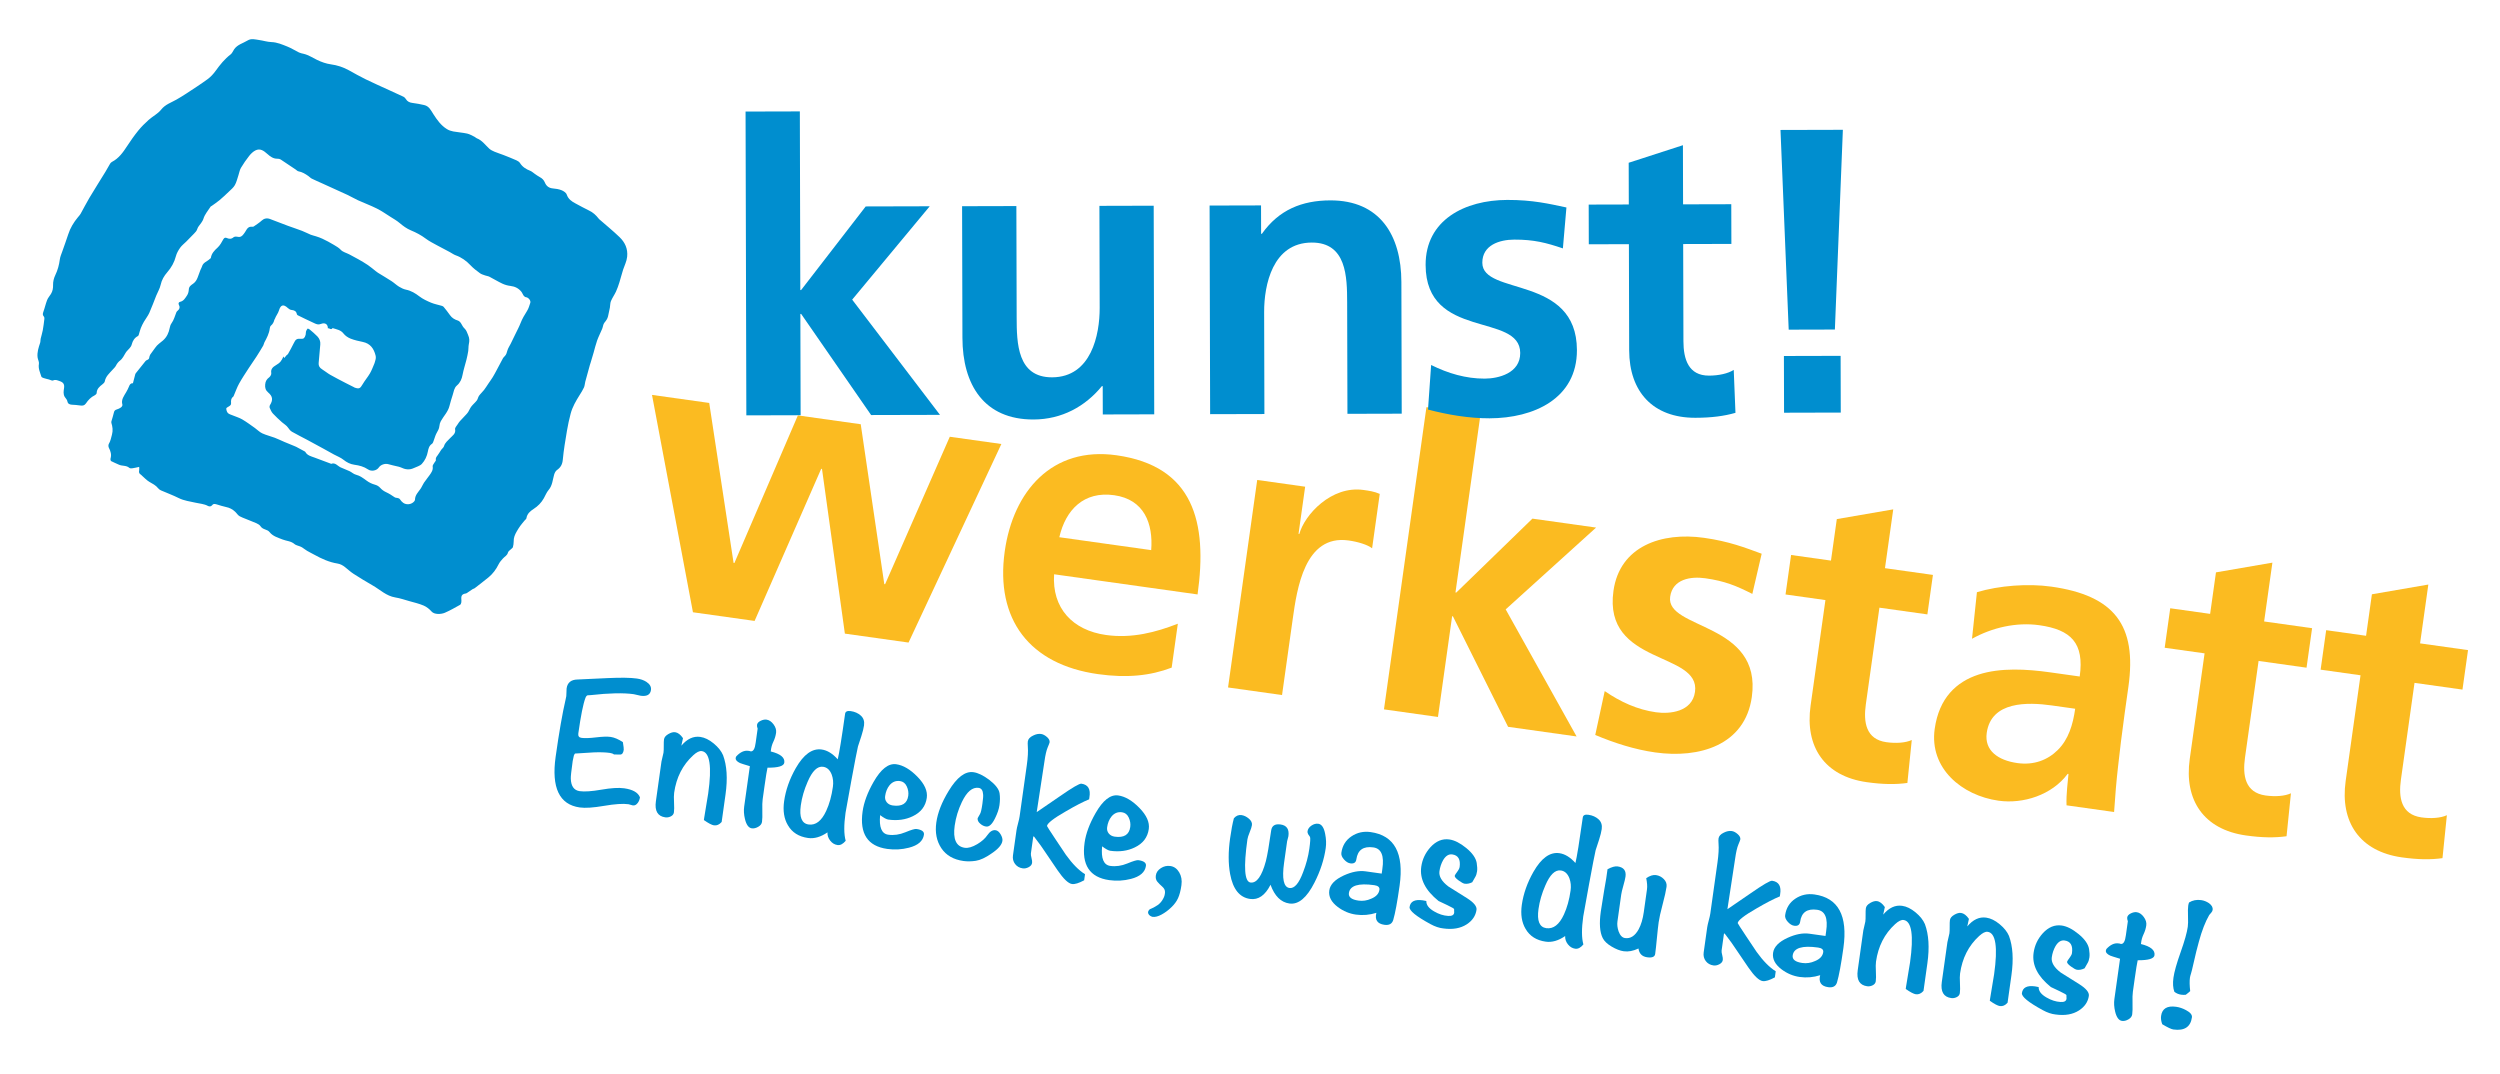 <?xml version="1.0" encoding="UTF-8" standalone="no"?> <svg xmlns="http://www.w3.org/2000/svg" xmlns:xlink="http://www.w3.org/1999/xlink" xmlns:serif="http://www.serif.com/" width="100%" height="100%" viewBox="0 0 4473 1922" version="1.1" xml:space="preserve" style="fill-rule:evenodd;clip-rule:evenodd;stroke-linejoin:round;stroke-miterlimit:2;"> <g transform="matrix(5.556,0,0,5.556,1166.56,1149.67)"> <path d="M0,-79.754L18.427,-77.164L26.272,-25.647L26.532,-25.611L46.976,-73.152L67.219,-70.307L74.805,-18.827L75.065,-18.79L95.898,-66.277L112.508,-63.941L82.613,0L62.11,-2.88L54.744,-55.916L54.484,-55.952L33.042,-6.966L13.187,-9.755L0,-79.754Z" style="fill:rgb(251,187,33);fill-rule:nonzero;"></path> </g> <g transform="matrix(5.556,0,0,5.556,2059.72,1027.5)"> <path d="M0,-7.779C0.666,-16.285 -2.205,-24.097 -11.938,-25.465C-21.67,-26.833 -27.55,-20.779 -29.587,-11.935L0,-7.779ZM6.591,30.063C-0.261,32.675 -7.782,33.468 -17.126,32.155C-39.186,29.056 -50.246,14.534 -47.164,-7.394C-44.446,-26.726 -31.951,-41.247 -11.189,-38.329C13.597,-34.845 18.215,-16.861 14.933,6.492L-31.265,0C-32,10.88 -25.331,18.036 -14.56,19.55C-6.125,20.733 1.58,18.641 8.579,15.919L6.591,30.063Z" style="fill:rgb(251,187,33);fill-rule:nonzero;"></path> </g> <g transform="matrix(5.556,0,0,5.556,2249.4,1243.59)"> <path d="M0,-69.268L15.439,-67.098L13.306,-51.916L13.565,-51.879C15.22,-57.998 23.834,-67.504 34.217,-66.045C35.903,-65.809 37.719,-65.553 39.462,-64.779L37,-47.263C35.571,-48.39 32.53,-49.347 29.416,-49.785C15.271,-51.772 12.791,-34.127 11.442,-24.525L7.996,0L-9.393,-2.445L0,-69.268Z" style="fill:rgb(251,187,33);fill-rule:nonzero;"></path> </g> <g transform="matrix(5.556,0,0,5.556,2552.19,1317.66)"> <path d="M0,-106.037L17.39,-103.593L9.347,-46.37L9.607,-46.335L34.126,-70.145L54.629,-67.264L25.52,-40.922L48.351,0L26.29,-3.102L8.53,-38.68L8.27,-38.715L3.711,-6.276L-13.678,-8.719L0,-106.037Z" style="fill:rgb(251,187,33);fill-rule:nonzero;"></path> </g> <g transform="matrix(5.556,0,0,5.556,3135.27,1246.29)"> <path d="M0,-33.056C-5.063,-35.62 -8.81,-37.205 -15.17,-38.098C-19.841,-38.755 -25.658,-37.853 -26.461,-32.144C-27.956,-21.504 3.229,-24.002 -0.164,0.133C-2.352,15.705 -17.112,19.983 -31.259,17.994C-37.876,17.065 -44.46,14.949 -50.582,12.367L-47.537,-1.76C-42.47,1.731 -36.997,4.221 -31.028,5.059C-26.617,5.68 -19.372,4.977 -18.461,-1.512C-16.618,-14.619 -48.111,-9.914 -44.719,-34.047C-42.694,-48.45 -29.214,-53.039 -15.588,-51.123C-7.414,-49.975 -2.275,-47.93 3.011,-45.996L0,-33.056Z" style="fill:rgb(251,187,33);fill-rule:nonzero;"></path> </g> <g transform="matrix(5.556,0,0,5.556,3266.05,1241.47)"> <path d="M0,-30.204L-12.847,-32.008L-11.06,-44.724L1.787,-42.919L3.666,-56.283L21.838,-59.418L19.175,-40.476L34.62,-38.306L32.831,-25.591L17.388,-27.759L13.011,3.382C12.208,9.093 13.02,14.632 19.636,15.562C22.752,15.999 25.827,15.771 27.807,14.857L26.393,28.687C22.614,29.214 18.519,29.167 13.327,28.437C-0.298,26.523 -6.639,17.03 -4.778,3.794L0,-30.204Z" style="fill:rgb(251,187,33);fill-rule:nonzero;"></path> </g> <g transform="matrix(5.556,0,0,5.556,3609.56,1131.35)"> <path d="M0,42.108C5.32,42.856 9.801,41.102 13.037,37.852C16.42,34.491 17.875,29.799 18.603,24.608L11.078,23.549C3.291,22.456 -8.439,22.129 -9.881,32.381C-10.684,38.092 -6.229,41.233 0,42.108M-13.041,-12.92C-5.856,-15.086 3.5,-15.756 10.898,-14.717C31.269,-11.853 38.519,-2.234 35.748,17.489L34.543,26.053C33.596,32.801 33.016,37.881 32.453,42.831C31.871,47.911 31.473,52.618 31.133,57.864L15.82,55.712C15.664,52.116 16.285,47.706 16.447,45.61L16.186,45.573C11.123,52.405 1.846,55.335 -6.07,54.223C-17.879,52.563 -28.424,43.803 -26.637,31.087C-25.232,21.094 -19.611,15.93 -12.537,13.616C-5.463,11.301 3.193,11.856 10.459,12.878L20.062,14.227C21.576,3.456 17.287,-0.851 7.033,-2.292C-0.361,-3.331 -8.162,-1.517 -14.621,2.075L-13.041,-12.92Z" style="fill:rgb(251,187,33);fill-rule:nonzero;"></path> </g> <g transform="matrix(5.556,0,0,5.556,3944.44,1336.81)"> <path d="M0,-30.205L-12.846,-32.01L-11.059,-44.726L1.787,-42.922L3.666,-56.286L21.838,-59.42L19.176,-40.478L34.619,-38.307L32.832,-25.59L17.389,-27.762L13.012,3.383C12.209,9.092 13.019,14.633 19.637,15.563C22.752,16 25.828,15.772 27.809,14.857L26.393,28.686C22.615,29.215 18.519,29.168 13.328,28.438C-0.297,26.523 -6.639,17.029 -4.777,3.795L0,-30.205Z" style="fill:rgb(251,187,33);fill-rule:nonzero;"></path> </g> <g transform="matrix(5.556,0,0,5.556,4223.45,1376)"> <path d="M0,-30.201L-12.848,-32.008L-11.061,-44.724L1.787,-42.918L3.664,-56.282L21.836,-59.418L19.174,-40.476L34.617,-38.305L32.83,-25.588L17.387,-27.758L13.01,3.387C12.207,9.096 13.018,14.635 19.635,15.567C22.752,16.004 25.826,15.774 27.807,14.862L26.393,28.69C22.613,29.217 18.518,29.17 13.326,28.442C-0.299,26.526 -6.639,17.033 -4.779,3.797L0,-30.201Z" style="fill:rgb(251,187,33);fill-rule:nonzero;"></path> </g> <g transform="matrix(5.556,0,0,5.556,1333.96,742.916)"> <path d="M0,-97.792L17.48,-97.837L17.629,-40.31L17.889,-40.311L38.692,-67.235L59.303,-67.288L34.333,-37.221L62.606,-0.115L40.43,-0.059L17.909,-32.613L17.647,-32.613L17.732,0L0.252,0.045L0,-97.792Z" style="fill:rgb(0,142,207);fill-rule:nonzero;"></path> </g> <g transform="matrix(5.556,0,0,5.556,2065.15,377.533)"> <path d="M0,65.476L-16.567,65.519L-16.59,56.388L-16.851,56.388C-22.184,62.923 -29.738,67.117 -38.869,67.14C-54.784,67.181 -61.727,55.981 -61.766,40.849L-61.874,-1.546L-44.395,-1.591L-44.302,34.282C-44.28,42.499 -44.122,53.588 -32.904,53.559C-20.25,53.527 -17.546,39.822 -17.568,31.212L-17.653,-1.66L-0.173,-1.705L0,65.476Z" style="fill:rgb(0,142,207);fill-rule:nonzero;"></path> </g> <g transform="matrix(5.556,0,0,5.556,2164.2,731.552)"> <path d="M0,-65.475L16.566,-65.518L16.59,-56.386L16.85,-56.387C22.309,-64.097 29.734,-67.117 38.867,-67.14C54.782,-67.181 61.724,-55.98 61.763,-40.848L61.871,1.547L44.392,1.592L44.3,-34.281C44.277,-42.499 44.12,-53.587 32.901,-53.558C20.249,-53.526 17.546,-39.822 17.568,-31.212L17.652,1.661L0.173,1.706L0,-65.475Z" style="fill:rgb(0,142,207);fill-rule:nonzero;"></path> </g> <g transform="matrix(5.556,0,0,5.556,2796.32,661.702)"> <path d="M0,-39.106C-5.353,-40.918 -9.269,-41.952 -15.661,-41.935C-20.357,-41.922 -25.962,-40.213 -25.946,-34.473C-25.919,-23.778 4.459,-30.637 4.521,-6.375C4.561,9.279 -9.381,15.576 -23.601,15.613C-30.252,15.629 -37.04,14.474 -43.436,12.793L-42.43,-1.558C-36.942,1.167 -31.199,2.847 -25.199,2.831C-20.764,2.82 -13.725,1.108 -13.74,-5.415C-13.774,-18.59 -44.146,-9.51 -44.207,-33.774C-44.245,-48.253 -31.607,-54.678 -17.91,-54.713C-9.692,-54.735 -4.342,-53.444 1.141,-52.285L0,-39.106Z" style="fill:rgb(0,142,207);fill-rule:nonzero;"></path> </g> <g transform="matrix(5.556,0,0,5.556,2914.43,570.605)"> <path d="M0,-24.067L-12.916,-24.034L-12.949,-36.818L-0.034,-36.851L-0.068,-50.287L17.398,-55.942L17.445,-36.897L32.969,-36.936L33.003,-24.152L17.479,-24.113L17.56,7.196C17.574,12.934 19.154,18.28 25.805,18.262C28.937,18.254 31.937,17.594 33.759,16.414L34.316,30.242C30.666,31.294 26.625,31.827 21.406,31.839C7.709,31.875 0.121,23.414 0.088,10.11L0,-24.067Z" style="fill:rgb(0,142,207);fill-rule:nonzero;"></path> </g> <g transform="matrix(5.556,0,0,5.556,3191.77,333.727)"> <path d="M0,54.576L18.263,54.529L18.309,72.793L0.047,72.84L0,54.576ZM-1.1,-18.212L18.988,-18.264L16.414,46.055L1.543,46.094L-1.1,-18.212Z" style="fill:rgb(0,142,207);fill-rule:nonzero;"></path> </g> <g transform="matrix(5.556,0,0,5.556,1145.02,1231.72)"> <path d="M0,35.063C-0.098,35.758 -0.327,36.351 -0.687,36.839C-1.153,37.485 -1.691,37.761 -2.304,37.676C-2.468,37.652 -2.697,37.589 -2.996,37.485C-3.293,37.38 -3.525,37.317 -3.688,37.294C-5.444,37.046 -8.061,37.22 -11.539,37.814C-15.017,38.41 -17.634,38.581 -19.391,38.335C-25.966,37.411 -28.554,31.967 -27.153,22C-26.05,14.159 -24.974,7.979 -23.922,3.463C-23.797,2.855 -23.729,2.533 -23.725,2.491C-23.684,2.206 -23.666,1.782 -23.67,1.217C-23.674,0.655 -23.658,0.251 -23.623,0.005C-23.36,-1.873 -22.185,-2.832 -20.095,-2.872C-16.871,-3.002 -13.643,-3.152 -10.412,-3.323C-6.177,-3.518 -3.04,-3.474 -0.997,-3.186C0.187,-3.02 1.2,-2.669 2.042,-2.135C3.187,-1.39 3.687,-0.507 3.544,0.512C3.332,2.024 2.224,2.639 0.223,2.359C-0.022,2.325 -0.396,2.239 -0.898,2.107C-1.4,1.974 -1.772,1.89 -2.017,1.855C-5.325,1.391 -9.943,1.491 -15.868,2.158C-16.2,2.153 -16.515,2.171 -16.812,2.213C-17.11,2.255 -17.357,2.533 -17.554,3.045C-18.279,4.943 -19.043,8.751 -19.848,14.469C-19.967,15.327 -19.64,15.81 -18.863,15.918C-17.802,16.068 -16.233,16.018 -14.157,15.768C-12.082,15.518 -10.512,15.468 -9.45,15.618C-8.266,15.784 -6.95,16.344 -5.5,17.297C-5.276,18.662 -5.183,19.487 -5.223,19.772C-5.366,20.794 -5.75,21.303 -6.375,21.297C-6.999,21.293 -7.665,21.283 -8.369,21.267C-8.668,21.016 -9.104,20.852 -9.674,20.771C-11.104,20.571 -12.845,20.512 -14.898,20.6C-16.625,20.732 -18.368,20.841 -20.129,20.926C-20.38,20.933 -20.601,20.944 -20.789,20.958C-20.979,20.973 -21.147,21.2 -21.291,21.637C-21.477,22.362 -21.601,22.949 -21.664,23.397C-22.106,26.543 -22.309,28.43 -22.272,29.059C-22.197,31.486 -21.239,32.829 -19.402,33.085C-17.85,33.304 -15.516,33.144 -12.398,32.603C-9.284,32.062 -6.847,31.914 -5.09,32.161C-2.313,32.552 -0.616,33.519 0,35.063" style="fill:rgb(0,142,207);fill-rule:nonzero;"></path> </g> <g transform="matrix(5.556,0,0,5.556,1291.19,1316.33)"> <path d="M0,27.779C-0.746,28.631 -1.568,28.995 -2.466,28.869C-3.161,28.771 -4.247,28.202 -5.724,27.163L-5.62,26.427C-5.494,25.529 -5.278,24.206 -4.97,22.458C-4.662,20.71 -4.45,19.429 -4.335,18.611C-3.107,9.871 -3.799,5.316 -6.414,4.949C-7.148,4.845 -8.067,5.3 -9.167,6.311C-12.561,9.417 -14.604,13.44 -15.299,18.381C-15.396,19.076 -15.408,20.126 -15.335,21.531C-15.262,22.937 -15.275,23.987 -15.372,24.681C-15.452,25.254 -15.784,25.686 -16.366,25.977C-16.948,26.272 -17.546,26.374 -18.158,26.289C-20.609,25.944 -21.616,24.22 -21.18,21.117L-19.381,8.312C-19.334,7.986 -19.228,7.511 -19.056,6.888C-18.885,6.268 -18.777,5.793 -18.73,5.467C-18.662,4.976 -18.633,4.252 -18.645,3.292C-18.656,2.333 -18.629,1.629 -18.566,1.178C-18.475,0.527 -18.01,-0.043 -17.17,-0.53C-16.331,-1.016 -15.604,-1.216 -14.993,-1.13C-14.094,-1.004 -13.249,-0.363 -12.451,0.789L-12.979,3.213C-11.13,1.016 -9.102,0.073 -6.896,0.383C-5.467,0.584 -4.024,1.287 -2.569,2.491C-1.114,3.694 -0.105,4.961 0.458,6.289C1.696,9.63 1.96,13.831 1.249,18.895L0,27.779Z" style="fill:rgb(0,142,207);fill-rule:nonzero;"></path> </g> <g transform="matrix(5.556,0,0,5.556,1403.27,1405.09)"> <path d="M0,-7.292C-0.155,-6.188 -1.96,-5.651 -5.412,-5.679C-5.621,-4.792 -5.948,-2.754 -6.396,0.431L-6.964,4.475C-7.08,5.292 -7.116,6.515 -7.074,8.145C-7.032,9.774 -7.066,10.979 -7.176,11.755C-7.267,12.408 -7.676,12.944 -8.401,13.362C-9.127,13.781 -9.817,13.944 -10.469,13.854C-11.49,13.71 -12.224,12.712 -12.671,10.856C-13.013,9.434 -13.095,8.09 -12.917,6.823L-11.091,-6.164C-12.931,-6.713 -13.988,-7.049 -14.262,-7.172C-15.278,-7.648 -15.741,-8.193 -15.656,-8.805C-15.633,-8.967 -15.567,-9.146 -15.456,-9.339C-14.182,-10.7 -12.892,-11.29 -11.585,-11.106C-11.502,-11.095 -11.379,-11.077 -11.216,-11.055C-11.061,-10.99 -10.94,-10.954 -10.858,-10.942C-10,-10.821 -9.451,-11.764 -9.21,-13.771L-8.582,-18.244C-8.763,-18.728 -8.832,-19.133 -8.786,-19.46C-8.711,-19.99 -8.328,-20.427 -7.634,-20.767C-6.941,-21.105 -6.308,-21.236 -5.736,-21.156C-4.878,-21.034 -4.117,-20.521 -3.453,-19.615C-2.79,-18.711 -2.52,-17.808 -2.647,-16.909C-2.784,-15.931 -3.074,-14.98 -3.515,-14.064C-3.957,-13.146 -4.229,-12.176 -4.331,-11.149L-4.365,-10.903C-1.227,-10.129 0.229,-8.925 0,-7.292" style="fill:rgb(0,142,207);fill-rule:nonzero;"></path> </g> <g transform="matrix(5.556,0,0,5.556,1490.23,1376.4)"> <path d="M0,5.633C0.195,4.246 0.067,2.937 -0.386,1.706C-0.966,0.208 -1.89,-0.629 -3.155,-0.807C-4.994,-1.066 -6.659,0.554 -8.149,4.051C-9.252,6.563 -9.981,9.083 -10.337,11.615C-10.871,15.415 -10.035,17.467 -7.83,17.778C-5.543,18.1 -3.65,16.637 -2.152,13.391C-1.137,11.2 -0.419,8.615 0,5.633M10.025,-14.137C9.898,-13.237 9.614,-12.091 9.168,-10.697C8.569,-8.822 8.206,-7.707 8.072,-7.351C7.772,-6.101 7.052,-2.392 5.915,3.778C4.776,9.95 4.161,13.362 4.069,14.015C3.518,17.936 3.534,20.938 4.116,23.018C3.26,24.063 2.384,24.525 1.486,24.398C0.546,24.265 -0.24,23.79 -0.875,22.973C-1.509,22.154 -1.802,21.27 -1.752,20.319C-3.918,21.805 -6.003,22.408 -8.003,22.126C-10.984,21.708 -13.146,20.342 -14.487,18.029C-15.736,15.939 -16.142,13.362 -15.712,10.298C-15.207,6.704 -13.958,3.153 -11.966,-0.358C-9.427,-4.792 -6.646,-6.796 -3.623,-6.371C-1.826,-6.119 -0.101,-5.064 1.555,-3.207C2.029,-5.097 2.82,-9.984 3.927,-17.869C4.031,-18.601 4.633,-18.892 5.737,-18.737C7.044,-18.554 8.13,-18.068 8.998,-17.279C9.866,-16.49 10.208,-15.444 10.025,-14.137" style="fill:rgb(0,142,207);fill-rule:nonzero;"></path> </g> <g transform="matrix(5.556,0,0,5.556,1625.05,1462.31)"> <path d="M0,-6.92C0.143,-7.938 -0.016,-8.952 -0.48,-9.955C-0.942,-10.957 -1.664,-11.526 -2.645,-11.665C-3.991,-11.854 -5.117,-11.408 -6.018,-10.327C-6.775,-9.392 -7.25,-8.23 -7.445,-6.841C-7.554,-6.064 -7.378,-5.396 -6.916,-4.831C-6.454,-4.266 -5.815,-3.926 -4.998,-3.811C-2.016,-3.392 -0.351,-4.429 0,-6.92M5.051,5.599C4.764,7.64 3.151,9.039 0.213,9.792C-2.078,10.385 -4.409,10.517 -6.777,10.184C-13.066,9.3 -15.709,5.284 -14.706,-1.864C-14.292,-4.806 -13.119,-7.971 -11.184,-11.364C-8.807,-15.529 -6.373,-17.437 -3.882,-17.087C-1.637,-16.771 0.645,-15.43 2.956,-13.064C5.268,-10.698 6.272,-8.434 5.968,-6.269C5.589,-3.573 4.084,-1.598 1.45,-0.344C-0.875,0.788 -3.507,1.146 -6.447,0.733C-7.021,0.653 -7.891,0.177 -9.059,-0.696C-9.441,3.208 -8.57,5.309 -6.445,5.606C-4.648,5.859 -2.811,5.597 -0.931,4.818C0.948,4.043 2.132,3.687 2.624,3.757C4.378,4.003 5.189,4.617 5.051,5.599" style="fill:rgb(0,142,207);fill-rule:nonzero;"></path> </g> <g transform="matrix(5.556,0,0,5.556,1793.51,1416.52)"> <path d="M0,15.83C-0.177,17.098 -1.348,18.452 -3.508,19.897C-5.448,21.25 -7.13,22.033 -8.556,22.249C-9.982,22.465 -11.306,22.488 -12.533,22.315C-15.759,21.862 -18.138,20.486 -19.667,18.188C-21.199,15.891 -21.738,13.13 -21.284,9.902C-20.842,6.758 -19.512,3.363 -17.29,-0.281C-14.637,-4.656 -11.981,-6.658 -9.325,-6.284C-7.854,-6.078 -6.159,-5.256 -4.235,-3.82C-2.21,-2.244 -1.1,-0.797 -0.911,0.52C-0.738,1.67 -0.75,2.938 -0.945,4.327C-1.124,5.594 -1.59,6.985 -2.344,8.503C-3.286,10.454 -4.247,11.36 -5.227,11.223C-5.921,11.125 -6.544,10.829 -7.1,10.334C-7.772,9.781 -8.062,9.179 -7.972,8.524C-7.965,8.484 -7.714,8.041 -7.222,7.192C-6.96,6.813 -6.699,5.704 -6.44,3.867C-6.229,2.356 -6.152,1.367 -6.212,0.9C-6.278,-0.4 -6.763,-1.114 -7.66,-1.24C-9.661,-1.522 -11.457,-0.003 -13.048,3.313C-14.227,5.771 -14.999,8.309 -15.366,10.921C-15.981,15.292 -14.899,17.672 -12.122,18.061C-11.018,18.217 -9.673,17.824 -8.082,16.881C-6.627,16.003 -5.556,15.05 -4.869,14.021C-4.034,12.807 -3.143,12.265 -2.206,12.396C-1.591,12.481 -1.049,12.925 -0.578,13.718C-0.107,14.513 0.086,15.217 0,15.83" style="fill:rgb(0,142,207);fill-rule:nonzero;"></path> </g> <g transform="matrix(5.556,0,0,5.556,1939.78,1319.95)"> <path d="M0,45.907C-1.714,46.833 -3.02,47.233 -3.918,47.107C-5.102,46.941 -6.645,45.474 -8.548,42.707C-9.899,40.768 -11.227,38.813 -12.532,36.837C-13.282,35.65 -14.501,33.958 -16.192,31.762L-16.394,31.858L-17.151,37.25C-17.198,37.578 -17.133,38.076 -16.955,38.746C-16.778,39.417 -16.716,39.935 -16.768,40.303C-16.849,40.875 -17.215,41.334 -17.868,41.678C-18.52,42.025 -19.153,42.154 -19.765,42.068C-20.829,41.919 -21.656,41.448 -22.252,40.656C-22.85,39.864 -23.074,38.938 -22.925,37.877L-21.788,29.788C-21.718,29.299 -21.554,28.562 -21.289,27.579C-21.026,26.595 -20.86,25.858 -20.792,25.369L-18.476,8.887C-18.125,6.398 -18.015,4.372 -18.142,2.812C-18.194,2.096 -18.195,1.555 -18.144,1.188C-18.034,0.412 -17.467,-0.217 -16.44,-0.697C-15.544,-1.155 -14.687,-1.326 -13.869,-1.21C-13.257,-1.124 -12.628,-0.796 -11.978,-0.227C-11.33,0.344 -11.045,0.915 -11.125,1.487C-11.148,1.65 -11.36,2.203 -11.759,3.146C-12.159,4.091 -12.501,5.585 -12.787,7.626C-12.88,8.28 -13.712,13.723 -15.282,23.955C-15.096,23.816 -12.599,22.105 -7.788,18.825C-3.803,16.052 -1.503,14.709 -0.889,14.797C1.285,15.1 2.144,16.576 1.687,19.219L1.602,19.832C-0.306,20.604 -2.811,21.897 -5.913,23.711C-9.828,25.952 -11.849,27.521 -11.974,28.42C-11.985,28.502 -11.059,29.943 -9.194,32.746C-7.435,35.409 -6.33,37.063 -5.875,37.71C-3.776,40.629 -1.725,42.709 0.275,43.948L0,45.907Z" style="fill:rgb(0,142,207);fill-rule:nonzero;"></path> </g> <g transform="matrix(5.556,0,0,5.556,2022.24,1518.13)"> <path d="M0,-6.92C0.144,-7.94 -0.016,-8.952 -0.48,-9.956C-0.943,-10.957 -1.664,-11.527 -2.645,-11.665C-3.991,-11.854 -5.117,-11.407 -6.018,-10.327C-6.774,-9.392 -7.251,-8.23 -7.445,-6.842C-7.555,-6.066 -7.379,-5.395 -6.915,-4.83C-6.455,-4.267 -5.815,-3.926 -4.998,-3.811C-2.017,-3.393 -0.35,-4.427 0,-6.92M5.051,5.598C4.764,7.641 3.151,9.039 0.214,9.791C-2.08,10.385 -4.409,10.516 -6.776,10.184C-13.067,9.299 -15.709,5.283 -14.705,-1.864C-14.292,-4.805 -13.118,-7.972 -11.183,-11.365C-8.807,-15.529 -6.374,-17.436 -3.882,-17.085C-1.636,-16.771 0.643,-15.43 2.956,-13.064C5.268,-10.698 6.272,-8.434 5.969,-6.268C5.59,-3.572 4.082,-1.598 1.449,-0.344C-0.875,0.787 -3.508,1.146 -6.448,0.733C-7.02,0.653 -7.89,0.178 -9.058,-0.696C-9.443,3.207 -8.571,5.307 -6.445,5.607C-4.649,5.859 -2.811,5.598 -0.931,4.82C0.948,4.043 2.133,3.688 2.622,3.757C4.378,4.004 5.189,4.617 5.051,5.598" style="fill:rgb(0,142,207);fill-rule:nonzero;"></path> </g> <g transform="matrix(5.556,0,0,5.556,2068.03,1623.39)"> <path d="M0,-10.276C0.132,-11.215 0.669,-11.994 1.61,-12.611C2.55,-13.229 3.571,-13.46 4.674,-13.304C5.858,-13.137 6.805,-12.464 7.514,-11.282C8.222,-10.097 8.465,-8.712 8.241,-7.118C8,-5.403 7.637,-4.017 7.158,-2.96C6.674,-1.904 5.953,-0.922 4.994,-0.015C4.026,0.931 2.98,1.71 1.853,2.324C0.726,2.935 -0.247,3.184 -1.063,3.07C-1.706,2.895 -2.15,2.574 -2.396,2.101C-2.641,1.629 -2.5,1.138 -1.97,0.63C-1.09,0.296 -0.246,-0.148 0.56,-0.701C1.366,-1.255 2.006,-2.017 2.475,-2.993C2.759,-3.536 2.919,-4.149 2.952,-4.831C2.986,-5.514 2.687,-6.13 2.055,-6.676C1.424,-7.222 0.896,-7.755 0.469,-8.273C0.041,-8.791 -0.115,-9.459 0,-10.276" style="fill:rgb(0,142,207);fill-rule:nonzero;"></path> </g> <g transform="matrix(5.556,0,0,5.556,2372,1559.07)"> <path d="M0,-7.503C-0.518,-3.826 -1.724,-0.123 -3.624,3.608C-6.103,8.508 -8.792,10.754 -11.693,10.347C-14.429,9.962 -16.458,7.948 -17.779,4.306C-19.509,7.729 -21.702,9.252 -24.356,8.879C-27.747,8.402 -29.891,5.727 -30.788,0.854C-31.403,-2.482 -31.408,-6.294 -30.805,-10.582C-30.426,-13.277 -30.017,-15.448 -29.578,-17.095C-28.88,-17.912 -28.061,-18.257 -27.121,-18.124C-26.306,-18.009 -25.514,-17.627 -24.751,-16.979C-23.99,-16.329 -23.661,-15.64 -23.764,-14.903C-23.838,-14.372 -24.08,-13.605 -24.493,-12.601C-24.905,-11.596 -25.147,-10.827 -25.222,-10.297C-26.485,-1.313 -26.157,3.316 -24.237,3.586C-22.235,3.867 -20.578,1.56 -19.266,-3.339C-18.798,-5.187 -18.233,-8.462 -17.572,-13.159C-17.355,-14.711 -16.349,-15.359 -14.55,-15.107C-12.551,-14.826 -11.706,-13.562 -12.021,-11.316C-12.05,-11.112 -12.121,-10.831 -12.235,-10.471C-12.347,-10.111 -12.416,-9.85 -12.438,-9.688L-13.412,-2.766C-14.135,2.382 -13.557,5.086 -11.677,5.351C-10.085,5.575 -8.616,3.865 -7.272,0.222C-6.292,-2.305 -5.627,-4.814 -5.276,-7.308C-4.978,-9.431 -4.906,-10.691 -5.057,-11.087C-5.086,-11.174 -5.276,-11.451 -5.627,-11.917C-5.828,-12.278 -5.907,-12.602 -5.867,-12.888C-5.764,-13.623 -5.343,-14.24 -4.606,-14.741C-3.87,-15.24 -3.133,-15.44 -2.398,-15.336C-1.295,-15.181 -0.555,-14.078 -0.177,-12.026C0.141,-10.439 0.2,-8.932 0,-7.503" style="fill:rgb(0,142,207);fill-rule:nonzero;"></path> </g> <g transform="matrix(5.556,0,0,5.556,2468.07,1550.85)"> <path d="M0,7.402C0.114,6.587 -0.44,6.09 -1.665,5.919C-6.771,5.202 -9.493,6.047 -9.831,8.457C-10.015,9.764 -8.985,10.576 -6.737,10.892C-5.35,11.087 -3.988,10.882 -2.653,10.278C-1.061,9.627 -0.178,8.669 0,7.402M6.498,6.066C5.757,11.335 5.072,15.03 4.441,17.148C4.057,18.385 3.111,18.898 1.6,18.685C-0.687,18.364 -1.546,17.077 -0.98,14.824C-3.161,15.517 -5.353,15.709 -7.558,15.399C-9.683,15.1 -11.629,14.286 -13.4,12.954C-15.509,11.367 -16.426,9.592 -16.15,7.631C-15.88,5.712 -14.322,4.099 -11.472,2.791C-8.891,1.614 -6.559,1.17 -4.476,1.463L0.733,2.195L0.939,0.724C1.581,-3.558 0.617,-5.88 -1.955,-6.242C-5.183,-6.695 -7.007,-5.411 -7.432,-2.388C-7.576,-1.367 -8.221,-0.938 -9.362,-1.098C-10.059,-1.196 -10.739,-1.613 -11.406,-2.353C-12.072,-3.092 -12.356,-3.809 -12.257,-4.503C-11.937,-6.791 -10.856,-8.555 -9.016,-9.796C-7.176,-11.037 -5.112,-11.496 -2.823,-11.174C4.855,-10.096 7.961,-4.348 6.498,6.066" style="fill:rgb(0,142,207);fill-rule:nonzero;"></path> </g> <g transform="matrix(5.556,0,0,5.556,2641.77,1535.84)"> <path d="M0,16.561C-0.269,18.481 -1.322,20.04 -3.158,21.24C-5.172,22.539 -7.691,22.976 -10.714,22.551C-12.025,22.407 -13.397,21.946 -14.828,21.162C-19.471,18.635 -21.712,16.799 -21.551,15.657C-21.299,13.859 -19.887,13.14 -17.313,13.501C-16.946,13.554 -16.561,13.63 -16.157,13.727C-16.208,14.97 -15.366,16.088 -13.631,17.081C-12.129,17.959 -10.634,18.439 -9.148,18.524C-7.952,18.608 -7.299,18.263 -7.189,17.486C-7.173,17.365 -7.178,17.175 -7.203,16.921C-7.232,16.669 -7.234,16.47 -7.214,16.328C-7.193,16.185 -7.925,15.758 -9.409,15.051C-11.092,14.273 -12.029,13.829 -12.22,13.719C-16.487,10.287 -18.342,6.61 -17.792,2.69C-17.459,0.322 -16.478,-1.769 -14.85,-3.582C-13.03,-5.576 -10.994,-6.415 -8.748,-6.097C-7.075,-5.863 -5.256,-4.94 -3.295,-3.334C-1.335,-1.723 -0.216,-0.13 0.062,1.451C0.24,2.558 0.28,3.459 0.183,4.154C0.079,4.889 -0.109,5.487 -0.382,5.948C-0.714,6.526 -1.045,7.105 -1.376,7.683C-2.227,8.105 -3.04,8.261 -3.816,8.152C-4.225,8.095 -4.873,7.745 -5.762,7.098C-6.65,6.453 -7.069,5.946 -7.016,5.579C-6.994,5.415 -6.674,4.919 -6.057,4.089C-5.696,3.599 -5.49,3.169 -5.438,2.801C-5.094,0.351 -5.882,-1.009 -7.802,-1.28C-8.946,-1.44 -9.926,-0.828 -10.746,0.556C-11.356,1.637 -11.753,2.831 -11.936,4.138C-12.166,5.77 -11.208,7.405 -9.064,9.04C-7.073,10.278 -5.063,11.538 -3.035,12.823C-0.857,14.212 0.155,15.458 0,16.561" style="fill:rgb(0,142,207);fill-rule:nonzero;"></path> </g> <g transform="matrix(5.556,0,0,5.556,2810.11,1561.89)"> <path d="M0,5.635C0.195,4.246 0.066,2.937 -0.386,1.706C-0.966,0.21 -1.89,-0.629 -3.156,-0.807C-4.994,-1.064 -6.658,0.555 -8.149,4.051C-9.252,6.563 -9.981,9.084 -10.337,11.615C-10.872,15.414 -10.036,17.469 -7.829,17.78C-5.543,18.101 -3.65,16.639 -2.152,13.392C-1.137,11.202 -0.419,8.615 0,5.635M10.026,-14.136C9.899,-13.236 9.613,-12.09 9.167,-10.695C8.569,-8.82 8.205,-7.707 8.072,-7.35C7.772,-6.1 7.051,-2.391 5.915,3.78C4.776,9.95 4.162,13.363 4.07,14.016C3.519,17.937 3.534,20.938 4.116,23.019C3.26,24.064 2.384,24.526 1.486,24.399C0.545,24.266 -0.24,23.791 -0.875,22.973C-1.509,22.156 -1.803,21.271 -1.752,20.32C-3.918,21.806 -6.002,22.408 -8.003,22.127C-10.985,21.709 -13.147,20.342 -14.487,18.03C-15.735,15.94 -16.143,13.362 -15.713,10.298C-15.207,6.704 -13.958,3.153 -11.965,-0.357C-9.427,-4.791 -6.646,-6.795 -3.624,-6.37C-1.827,-6.118 -0.101,-5.062 1.555,-3.206C2.029,-5.096 2.819,-9.983 3.927,-17.867C4.031,-18.601 4.634,-18.891 5.736,-18.736C7.043,-18.552 8.13,-18.066 8.999,-17.279C9.866,-16.49 10.21,-15.442 10.026,-14.136" style="fill:rgb(0,142,207);fill-rule:nonzero;"></path> </g> <g transform="matrix(5.556,0,0,5.556,2981.77,1676.76)"> <path d="M0,-16.197C-0.177,-14.929 -0.599,-13.043 -1.264,-10.534C-1.929,-8.022 -2.352,-6.114 -2.536,-4.807C-2.697,-3.664 -2.885,-1.952 -3.103,0.33C-3.321,2.61 -3.503,4.303 -3.659,5.406C-3.792,6.345 -4.654,6.702 -6.247,6.478C-7.881,6.248 -8.81,5.306 -9.036,3.65C-10.731,4.453 -12.314,4.75 -13.785,4.543C-14.971,4.377 -16.272,3.871 -17.695,3.027C-19.118,2.182 -20.072,1.267 -20.557,0.282C-21.502,-1.6 -21.705,-4.441 -21.172,-8.239C-20.989,-9.545 -20.627,-11.827 -20.084,-15.084C-19.554,-17.966 -19.196,-20.227 -19.007,-21.867C-17.655,-22.592 -16.572,-22.899 -15.754,-22.783C-13.794,-22.509 -12.948,-21.41 -13.217,-19.491C-13.309,-18.838 -13.539,-17.869 -13.908,-16.591C-14.275,-15.307 -14.503,-14.34 -14.596,-13.686L-15.81,-5.05C-15.947,-4.068 -15.826,-3.01 -15.444,-1.874C-14.964,-0.556 -14.274,0.165 -13.373,0.292C-11.62,0.538 -10.154,-0.401 -8.979,-2.527C-8.19,-3.998 -7.639,-5.838 -7.33,-8.043L-6.297,-15.394C-6.164,-16.334 -6.247,-17.533 -6.542,-18.99C-5.389,-19.786 -4.341,-20.118 -3.402,-19.987C-2.421,-19.848 -1.578,-19.417 -0.868,-18.692C-0.156,-17.968 0.133,-17.136 0,-16.197" style="fill:rgb(0,142,207);fill-rule:nonzero;"></path> </g> <g transform="matrix(5.556,0,0,5.556,3175.6,1493.64)"> <path d="M0,45.909C-1.714,46.833 -3.019,47.234 -3.918,47.106C-5.104,46.94 -6.646,45.474 -8.547,42.709C-9.899,40.768 -11.228,38.812 -12.533,36.838C-13.282,35.649 -14.502,33.958 -16.192,31.763L-16.396,31.859L-17.152,37.251C-17.199,37.578 -17.134,38.076 -16.955,38.746C-16.78,39.416 -16.716,39.935 -16.768,40.304C-16.848,40.876 -17.215,41.333 -17.868,41.679C-18.521,42.024 -19.153,42.155 -19.765,42.068C-20.829,41.919 -21.656,41.447 -22.254,40.656C-22.85,39.865 -23.074,38.938 -22.925,37.876L-21.789,29.789C-21.72,29.299 -21.554,28.563 -21.29,27.579C-21.027,26.595 -20.861,25.858 -20.793,25.369L-18.476,8.889C-18.126,6.398 -18.016,4.372 -18.142,2.812C-18.195,2.098 -18.196,1.555 -18.143,1.188C-18.034,0.413 -17.468,-0.216 -16.441,-0.697C-15.544,-1.154 -14.688,-1.325 -13.87,-1.211C-13.257,-1.124 -12.628,-0.795 -11.979,-0.227C-11.331,0.345 -11.044,0.917 -11.125,1.488C-11.148,1.65 -11.36,2.204 -11.759,3.147C-12.158,4.091 -12.5,5.584 -12.789,7.626C-12.88,8.279 -13.712,13.723 -15.284,23.957C-15.096,23.817 -12.599,22.106 -7.788,18.824C-3.803,16.053 -1.503,14.71 -0.89,14.796C1.285,15.102 2.143,16.576 1.687,19.219L1.601,19.832C-0.307,20.605 -2.812,21.898 -5.913,23.711C-9.828,25.952 -11.848,27.521 -11.975,28.42C-11.987,28.502 -11.06,29.944 -9.196,32.747C-7.436,35.409 -6.33,37.064 -5.876,37.71C-3.776,40.629 -1.726,42.71 0.276,43.947L0,45.909Z" style="fill:rgb(0,142,207);fill-rule:nonzero;"></path> </g> <g transform="matrix(5.556,0,0,5.556,3262.12,1662.44)"> <path d="M0,7.404C0.113,6.587 -0.441,6.093 -1.666,5.921C-6.772,5.202 -9.496,6.05 -9.834,8.459C-10.017,9.765 -8.986,10.577 -6.741,10.892C-5.351,11.088 -3.99,10.884 -2.654,10.279C-1.063,9.629 -0.179,8.67 0,7.404M6.495,6.068C5.756,11.336 5.069,15.03 4.439,17.148C4.056,18.385 3.109,18.898 1.599,18.686C-0.689,18.365 -1.549,17.077 -0.983,14.826C-3.162,15.519 -5.355,15.71 -7.56,15.401C-9.685,15.101 -11.63,14.286 -13.402,12.955C-15.511,11.368 -16.428,9.593 -16.153,7.634C-15.884,5.714 -14.323,4.1 -11.473,2.793C-8.893,1.616 -6.56,1.172 -4.477,1.465L0.731,2.195L0.938,0.725C1.579,-3.557 0.616,-5.879 -1.958,-6.24C-5.184,-6.694 -7.011,-5.409 -7.433,-2.387C-7.579,-1.366 -8.223,-0.936 -9.364,-1.097C-10.06,-1.195 -10.74,-1.613 -11.407,-2.352C-12.073,-3.091 -12.357,-3.808 -12.261,-4.502C-11.938,-6.789 -10.856,-8.554 -9.018,-9.794C-7.177,-11.035 -5.113,-11.494 -2.825,-11.174C4.854,-10.094 7.959,-4.347 6.495,6.068" style="fill:rgb(0,142,207);fill-rule:nonzero;"></path> </g> <g transform="matrix(5.556,0,0,5.556,3441.53,1618.53)"> <path d="M0,27.781C-0.744,28.633 -1.566,28.996 -2.465,28.87C-3.159,28.773 -4.244,28.204 -5.723,27.162L-5.62,26.429C-5.493,25.531 -5.277,24.207 -4.97,22.46C-4.661,20.712 -4.448,19.429 -4.333,18.611C-3.104,9.873 -3.8,5.318 -6.411,4.951C-7.148,4.846 -8.066,5.302 -9.167,6.312C-12.56,9.418 -14.604,13.442 -15.299,18.383C-15.395,19.078 -15.408,20.128 -15.333,21.533C-15.261,22.939 -15.273,23.989 -15.371,24.683C-15.452,25.255 -15.784,25.687 -16.366,25.979C-16.948,26.273 -17.544,26.376 -18.159,26.291C-20.609,25.946 -21.616,24.222 -21.18,21.117L-19.381,8.313C-19.335,7.986 -19.226,7.513 -19.055,6.89C-18.886,6.269 -18.776,5.795 -18.731,5.469C-18.662,4.978 -18.632,4.254 -18.644,3.294C-18.656,2.335 -18.63,1.631 -18.565,1.18C-18.475,0.527 -18.009,-0.042 -17.169,-0.529C-16.33,-1.014 -15.605,-1.215 -14.993,-1.128C-14.095,-1.003 -13.249,-0.361 -12.451,0.791L-12.979,3.216C-11.13,1.018 -9.1,0.075 -6.895,0.386C-5.465,0.586 -4.023,1.289 -2.569,2.492C-1.113,3.695 -0.104,4.963 0.458,6.291C1.696,9.631 1.961,13.833 1.25,18.897L0,27.781Z" style="fill:rgb(0,142,207);fill-rule:nonzero;"></path> </g> <g transform="matrix(5.556,0,0,5.556,3591.96,1639.68)"> <path d="M0,27.78C-0.745,28.631 -1.567,28.996 -2.466,28.869C-3.16,28.771 -4.246,28.202 -5.725,27.163L-5.621,26.427C-5.495,25.529 -5.276,24.206 -4.969,22.458C-4.66,20.711 -4.449,19.429 -4.334,18.611C-3.106,9.871 -3.799,5.316 -6.412,4.949C-7.147,4.845 -8.066,5.3 -9.166,6.311C-12.561,9.417 -14.605,13.44 -15.3,18.382C-15.396,19.078 -15.409,20.127 -15.335,21.532C-15.262,22.938 -15.273,23.987 -15.371,24.681C-15.451,25.255 -15.785,25.686 -16.367,25.978C-16.947,26.272 -17.545,26.375 -18.16,26.289C-20.609,25.945 -21.616,24.22 -21.182,21.117L-19.38,8.312C-19.334,7.986 -19.227,7.512 -19.056,6.889C-18.887,6.268 -18.776,5.796 -18.73,5.466C-18.661,4.977 -18.633,4.252 -18.644,3.293C-18.657,2.333 -18.629,1.629 -18.566,1.178C-18.474,0.527 -18.009,-0.043 -17.169,-0.53C-16.331,-1.016 -15.604,-1.216 -14.992,-1.13C-14.094,-1.003 -13.248,-0.363 -12.45,0.789L-12.978,3.214C-11.129,1.016 -9.102,0.073 -6.896,0.384C-5.466,0.584 -4.024,1.287 -2.57,2.491C-1.114,3.694 -0.104,4.961 0.457,6.289C1.696,9.63 1.96,13.831 1.247,18.895L0,27.78Z" style="fill:rgb(0,142,207);fill-rule:nonzero;"></path> </g> <g transform="matrix(5.556,0,0,5.556,3737.37,1689.84)"> <path d="M0,16.555C-0.27,18.477 -1.323,20.035 -3.158,21.235C-5.173,22.535 -7.691,22.973 -10.714,22.548C-12.027,22.404 -13.398,21.941 -14.828,21.157C-19.473,18.629 -21.714,16.794 -21.553,15.651C-21.302,13.855 -19.887,13.136 -17.313,13.497C-16.947,13.549 -16.562,13.625 -16.159,13.723C-16.208,14.966 -15.366,16.083 -13.63,17.078C-12.13,17.954 -10.635,18.435 -9.146,18.52C-7.953,18.605 -7.301,18.258 -7.191,17.482C-7.174,17.36 -7.178,17.171 -7.206,16.918C-7.232,16.664 -7.235,16.466 -7.216,16.323C-7.195,16.18 -7.927,15.755 -9.409,15.046C-11.093,14.269 -12.029,13.825 -12.221,13.714C-16.487,10.282 -18.345,6.607 -17.793,2.685C-17.46,0.317 -16.479,-1.774 -14.851,-3.586C-13.03,-5.579 -10.996,-6.418 -8.748,-6.103C-7.074,-5.867 -5.257,-4.945 -3.296,-3.337C-1.335,-1.728 -0.218,-0.134 0.062,1.446C0.237,2.554 0.279,3.455 0.182,4.15C0.078,4.883 -0.111,5.483 -0.383,5.944C-0.715,6.521 -1.045,7.1 -1.377,7.678C-2.228,8.101 -3.041,8.256 -3.816,8.148C-4.225,8.09 -4.876,7.741 -5.763,7.093C-6.649,6.45 -7.068,5.942 -7.017,5.573C-6.994,5.411 -6.674,4.914 -6.056,4.084C-5.697,3.594 -5.49,3.163 -5.44,2.796C-5.095,0.346 -5.883,-1.013 -7.802,-1.283C-8.945,-1.445 -9.927,-0.833 -10.746,0.553C-11.357,1.631 -11.753,2.826 -11.937,4.132C-12.165,5.766 -11.209,7.401 -9.065,9.034C-7.072,10.274 -5.065,11.535 -3.035,12.818C-0.858,14.208 0.155,15.453 0,16.555" style="fill:rgb(0,142,207);fill-rule:nonzero;"></path> </g> <g transform="matrix(5.556,0,0,5.556,3854.82,1749.64)"> <path d="M0,-7.292C-0.155,-6.188 -1.957,-5.65 -5.411,-5.679C-5.619,-4.791 -5.949,-2.755 -6.396,0.431L-6.964,4.475C-7.079,5.293 -7.115,6.515 -7.072,8.146C-7.032,9.774 -7.066,10.979 -7.176,11.755C-7.267,12.408 -7.675,12.944 -8.4,13.362C-9.126,13.782 -9.815,13.944 -10.468,13.853C-11.489,13.71 -12.225,12.712 -12.671,10.857C-13.014,9.435 -13.094,8.09 -12.916,6.824L-11.091,-6.164C-12.932,-6.713 -13.986,-7.049 -14.263,-7.172C-15.277,-7.648 -15.742,-8.193 -15.656,-8.805C-15.632,-8.968 -15.567,-9.146 -15.455,-9.339C-14.182,-10.7 -12.891,-11.29 -11.583,-11.106C-11.503,-11.095 -11.38,-11.078 -11.215,-11.055C-11.061,-10.99 -10.94,-10.953 -10.857,-10.941C-9.999,-10.821 -9.451,-11.764 -9.209,-13.772L-8.58,-18.243C-8.765,-18.728 -8.831,-19.133 -8.785,-19.459C-8.71,-19.99 -8.327,-20.427 -7.635,-20.766C-6.94,-21.106 -6.307,-21.236 -5.735,-21.155C-4.878,-21.035 -4.118,-20.521 -3.453,-19.615C-2.789,-18.71 -2.519,-17.808 -2.646,-16.909C-2.783,-15.93 -3.072,-14.981 -3.515,-14.065C-3.955,-13.147 -4.229,-12.176 -4.33,-11.148L-4.365,-10.903C-1.225,-10.129 0.229,-8.925 0,-7.292" style="fill:rgb(0,142,207);fill-rule:nonzero;"></path> </g> <g transform="matrix(5.556,0,0,5.556,3958.89,1826.12)"> <path d="M0,-35.668C-0.04,-35.382 -0.186,-35.09 -0.435,-34.792C-0.783,-34.383 -1.007,-34.123 -1.105,-34.012C-2.374,-31.816 -3.483,-28.952 -4.438,-25.422C-4.821,-24.185 -5.558,-21.164 -6.649,-16.36C-6.678,-16.156 -6.785,-15.765 -6.968,-15.188C-7.155,-14.61 -7.27,-14.157 -7.317,-13.832C-7.465,-12.769 -7.44,-11.326 -7.235,-9.51C-7.528,-9.215 -7.999,-8.824 -8.652,-8.334C-9.119,-8.273 -9.616,-8.282 -10.146,-8.356C-10.964,-8.471 -11.692,-8.781 -12.329,-9.288C-12.78,-10.517 -12.879,-12.029 -12.627,-13.828C-12.363,-15.706 -11.594,-18.44 -10.319,-22.031C-9.043,-25.62 -8.273,-28.356 -8.009,-30.235C-7.907,-30.97 -7.883,-32.1 -7.938,-33.63C-7.995,-35.158 -7.971,-36.29 -7.869,-37.023C-7.81,-37.433 -7.722,-37.773 -7.601,-38.049C-6.458,-38.764 -5.151,-39.016 -3.681,-38.81C-2.823,-38.688 -1.995,-38.364 -1.192,-37.835C-0.288,-37.166 0.109,-36.443 0,-35.668M-6.676,-1.059C-7.111,2.046 -9.104,3.348 -12.659,2.848C-13.313,2.757 -14.505,2.193 -16.234,1.159C-16.597,0.191 -16.721,-0.699 -16.607,-1.518C-16.274,-3.886 -14.659,-4.866 -11.757,-4.459C-10.696,-4.31 -9.641,-3.953 -8.597,-3.39C-7.2,-2.652 -6.562,-1.875 -6.676,-1.059" style="fill:rgb(0,142,207);fill-rule:nonzero;"></path> </g> <g transform="matrix(5.556,0,0,5.556,507.185,530.31)"> <path d="M0,19.336C0.078,19.505 0.15,19.661 0.222,19.816C0.258,19.799 0.306,19.791 0.33,19.763C0.539,19.508 0.732,19.239 0.953,18.996C1.103,18.832 1.35,18.736 1.452,18.553C2.088,17.412 2.741,16.277 3.301,15.099C3.918,13.803 4.288,13.538 5.729,13.659C6.48,13.722 6.862,13.387 7.149,12.33C7.236,12.007 7.156,11.638 7.251,11.319C7.352,10.981 7.533,10.644 7.765,10.383C7.822,10.319 8.257,10.5 8.442,10.657C9.29,11.379 10.163,12.084 10.925,12.891C11.577,13.58 11.948,14.448 11.859,15.449C11.68,17.462 11.51,19.475 11.329,21.486C11.251,22.353 11.648,22.992 12.414,23.462C13.317,24.016 14.134,24.716 15.052,25.241C16.649,26.153 18.291,26.984 19.921,27.837C20.812,28.304 21.717,28.745 22.615,29.199C22.73,29.257 22.833,29.346 22.953,29.385C24.396,29.852 24.701,29.651 25.481,28.314C26.191,27.093 27.135,26.009 27.846,24.789C28.423,23.799 28.815,22.701 29.27,21.643C29.402,21.336 29.465,21 29.563,20.678C29.728,20.14 29.814,19.634 29.664,19.039C29.101,16.803 27.973,15.177 25.566,14.668C24.231,14.386 22.874,14.104 21.615,13.602C20.76,13.26 19.882,12.671 19.327,11.952C18.447,10.808 17.203,10.654 16.017,10.263C15.948,10.24 15.827,10.186 15.817,10.202C15.323,10.975 14.799,10.134 14.296,10.283C14.319,8.936 13.37,8.343 12.05,8.871C11.194,9.214 10.613,8.941 9.945,8.636C8.965,8.191 7.995,7.724 7.024,7.26C6.209,6.871 5.395,6.482 4.59,6.072C4.463,6.008 4.329,5.844 4.305,5.708C4.128,4.719 3.464,4.455 2.564,4.363C2.165,4.322 1.73,4.049 1.426,3.761C-0.13,2.283 -0.952,2.878 -1.434,4.482C-1.742,5.507 -2.42,6.257 -2.761,7.21C-2.805,7.332 -2.913,7.435 -2.944,7.559C-3.122,8.29 -3.432,8.916 -4.039,9.415C-4.264,9.6 -4.374,10.005 -4.414,10.325C-4.616,11.965 -5.369,13.381 -6.136,14.8C-6.305,15.113 -6.325,15.51 -6.504,15.815C-7.198,16.998 -7.906,18.173 -8.651,19.325C-9.477,20.603 -10.369,21.839 -11.195,23.117C-12.253,24.753 -13.341,26.374 -14.286,28.074C-14.955,29.277 -15.406,30.601 -15.959,31.869C-16.029,32.03 -16.084,32.234 -16.212,32.326C-16.924,32.837 -16.929,33.614 -16.872,34.325C-16.822,34.94 -17.15,35.146 -17.548,35.406C-17.869,35.617 -18.426,35.872 -18.42,36.097C-18.408,36.599 -18.234,37.214 -17.897,37.561C-17.53,37.939 -16.91,38.08 -16.39,38.3C-15.348,38.74 -14.234,39.052 -13.268,39.618C-11.859,40.442 -10.547,41.432 -9.209,42.374C-8.41,42.938 -7.711,43.696 -6.843,44.098C-5.559,44.692 -4.151,45.012 -2.821,45.516C-1.762,45.916 -0.745,46.426 0.298,46.869C1.327,47.306 2.366,47.719 3.4,48.144C3.639,48.242 3.885,48.329 4.112,48.45C5.022,48.932 5.925,49.425 6.83,49.916C6.897,49.952 6.983,49.989 7.015,50.049C7.651,51.229 8.854,51.484 9.973,51.893C11.717,52.53 13.453,53.191 15.192,53.844C15.239,53.862 15.29,53.944 15.314,53.934C16.677,53.376 17.384,54.586 18.373,55.047C19.33,55.494 20.335,55.836 21.289,56.289C21.979,56.617 22.577,57.22 23.292,57.401C24.653,57.747 25.718,58.551 26.789,59.345C27.6,59.945 28.467,60.358 29.423,60.623C30.108,60.812 30.678,61.119 31.179,61.689C31.674,62.251 32.344,62.726 33.028,63.04C34.018,63.494 34.905,64.064 35.795,64.681C36.285,65.021 37.115,64.717 37.563,65.408C37.822,65.807 38.162,66.187 38.546,66.467C39.612,67.247 41.251,67.021 42.089,66.018C42.217,65.865 42.353,65.653 42.354,65.468C42.364,63.982 43.396,63.041 44.156,61.943C44.574,61.339 44.827,60.623 45.237,60.013C45.81,59.161 46.483,58.377 47.071,57.534C47.647,56.708 48.242,55.912 48.045,54.75C47.976,54.348 48.463,53.849 48.704,53.4C48.827,53.172 49.113,52.924 49.075,52.737C48.94,52.085 49.251,51.674 49.621,51.207C50.066,50.647 50.39,49.992 50.799,49.401C51.077,48.999 51.571,48.682 51.691,48.25C52.019,47.069 52.937,46.457 53.687,45.622C54.351,44.883 55.574,44.24 55.267,42.761C55.172,42.303 55.795,41.683 56.118,41.155C56.334,40.801 56.572,40.453 56.848,40.146C57.471,39.452 58.129,38.79 58.763,38.106C59.019,37.829 59.284,37.55 59.481,37.232C59.84,36.651 60.087,35.991 60.5,35.456C61.034,34.764 61.737,34.203 62.265,33.508C62.595,33.072 62.66,32.438 62.981,31.991C63.458,31.327 64.091,30.775 64.593,30.126C65.115,29.451 65.557,28.716 66.037,28.01C66.483,27.353 66.957,26.713 67.373,26.038C67.803,25.341 68.189,24.615 68.576,23.892C69.29,22.557 69.979,21.208 70.706,19.879C70.85,19.614 71.115,19.415 71.323,19.185C71.766,18.692 71.928,18.103 72.098,17.464C72.306,16.689 72.805,15.994 73.167,15.259C73.697,14.184 74.221,13.105 74.741,12.024C75.283,10.897 75.891,9.793 76.337,8.628C76.882,7.202 77.653,5.924 78.462,4.641C78.944,3.875 79.191,2.952 79.486,2.08C79.734,1.343 78.857,0.316 78.072,0.255C77.807,0.234 77.501,-0.027 77.325,-0.262C77.045,-0.635 76.912,-1.121 76.622,-1.484C75.722,-2.609 74.546,-3.201 73.09,-3.371C72.199,-3.474 71.287,-3.734 70.475,-4.115C69.055,-4.781 67.716,-5.615 66.32,-6.333C65.913,-6.543 65.42,-6.576 64.983,-6.735C64.407,-6.945 63.775,-7.102 63.294,-7.454C62.202,-8.251 61.134,-9.053 60.182,-10.07C58.894,-11.444 57.327,-12.578 55.477,-13.231C54.806,-13.468 54.213,-13.925 53.576,-14.265C52.193,-15.003 50.792,-15.709 49.42,-16.468C48.2,-17.143 46.931,-17.767 45.824,-18.6C44.339,-19.718 42.731,-20.563 41.034,-21.266C39.677,-21.828 38.533,-22.681 37.416,-23.623C36.519,-24.381 35.479,-24.976 34.48,-25.607C33.022,-26.529 31.597,-27.527 30.06,-28.296C28.102,-29.277 26.033,-30.034 24.036,-30.942C22.863,-31.475 21.757,-32.155 20.588,-32.698C17.876,-33.959 15.145,-35.179 12.421,-36.414C11.317,-36.914 10.2,-37.385 9.116,-37.923C8.71,-38.125 8.391,-38.495 8.013,-38.76C7.036,-39.445 6.034,-40.067 4.818,-40.28C4.496,-40.337 4.221,-40.662 3.923,-40.862C2.316,-41.943 0.717,-43.036 -0.908,-44.091C-1.174,-44.264 -1.554,-44.347 -1.876,-44.335C-3.259,-44.283 -4.248,-45.03 -5.2,-45.879C-6.382,-46.933 -7.529,-47.781 -9.064,-46.991C-9.824,-46.599 -10.503,-45.933 -11.04,-45.251C-12.008,-44.021 -12.908,-42.725 -13.704,-41.378C-14.114,-40.684 -14.23,-39.819 -14.495,-39.036C-14.859,-37.96 -15.104,-36.814 -15.651,-35.838C-16.107,-35.027 -16.898,-34.392 -17.588,-33.727C-18.567,-32.784 -19.561,-31.851 -20.602,-30.978C-21.402,-30.307 -22.285,-29.734 -23.134,-29.12C-23.233,-29.048 -23.387,-29.022 -23.446,-28.93C-24.268,-27.631 -25.334,-26.482 -25.792,-24.957C-25.936,-24.477 -26.253,-24.041 -26.531,-23.609C-26.929,-22.99 -27.542,-22.444 -27.733,-21.773C-27.931,-21.077 -28.371,-20.669 -28.802,-20.211C-29.62,-19.343 -30.464,-18.499 -31.305,-17.654C-31.965,-16.991 -32.743,-16.414 -33.275,-15.662C-33.86,-14.835 -34.397,-13.896 -34.648,-12.925C-35.155,-10.963 -36.098,-9.295 -37.413,-7.787C-38.445,-6.604 -39.215,-5.306 -39.558,-3.705C-39.813,-2.516 -40.498,-1.423 -40.963,-0.275C-41.717,1.588 -42.387,3.489 -43.211,5.32C-43.659,6.316 -44.377,7.187 -44.926,8.141C-45.311,8.809 -45.661,9.504 -45.945,10.219C-46.211,10.889 -46.362,11.603 -46.581,12.293C-46.634,12.461 -46.712,12.687 -46.845,12.755C-47.971,13.327 -48.561,14.295 -48.857,15.461C-49.104,16.437 -49.89,16.974 -50.482,17.682C-50.932,18.221 -51.21,18.9 -51.607,19.487C-51.88,19.889 -52.173,20.313 -52.553,20.599C-53.176,21.068 -53.611,21.629 -53.961,22.324C-54.208,22.814 -54.665,23.199 -55.039,23.622C-56.041,24.757 -57.248,25.739 -57.544,27.37C-57.608,27.721 -57.983,28.068 -58.297,28.309C-59.252,29.041 -60.119,29.784 -60.16,31.137C-60.167,31.387 -60.516,31.722 -60.787,31.852C-61.998,32.436 -62.875,33.359 -63.603,34.45C-64.052,35.123 -64.664,35.279 -65.502,35.123C-66.373,34.96 -67.273,34.952 -68.161,34.878C-68.912,34.815 -69.454,34.603 -69.609,33.699C-69.692,33.216 -70.185,32.813 -70.45,32.349C-70.951,31.471 -70.817,30.536 -70.667,29.592C-70.458,28.28 -70.893,27.655 -72.149,27.25C-72.821,27.034 -73.412,26.696 -74.188,27.079C-74.497,27.232 -75.054,26.883 -75.499,26.765C-76.086,26.61 -76.683,26.482 -77.258,26.29C-77.525,26.201 -77.905,26.035 -77.969,25.823C-78.371,24.494 -79.03,23.236 -78.753,21.729C-78.634,21.076 -79.104,20.335 -79.187,19.62C-79.375,17.99 -78.868,16.468 -78.36,14.947C-78.226,14.546 -78.293,14.081 -78.198,13.661C-77.99,12.746 -77.686,11.851 -77.517,10.929C-77.292,9.707 -77.143,8.469 -76.995,7.234C-76.967,6.993 -77.01,6.663 -77.158,6.498C-77.59,6.018 -77.549,5.59 -77.335,5.007C-76.87,3.744 -76.592,2.411 -76.104,1.159C-75.827,0.449 -75.264,-0.145 -74.865,-0.811C-74.336,-1.696 -74.167,-2.619 -74.197,-3.693C-74.226,-4.744 -73.94,-5.896 -73.477,-6.851C-72.686,-8.483 -72.247,-10.161 -72.016,-11.942C-71.908,-12.773 -71.541,-13.575 -71.263,-14.38C-70.622,-16.242 -69.92,-18.084 -69.323,-19.96C-68.664,-22.037 -67.56,-23.84 -66.185,-25.501C-65.89,-25.857 -65.557,-26.197 -65.333,-26.596C-64.381,-28.286 -63.516,-30.027 -62.522,-31.691C-60.825,-34.532 -59.048,-37.326 -57.32,-40.149C-56.799,-41.001 -56.343,-41.893 -55.823,-42.747C-55.681,-42.981 -55.449,-43.202 -55.206,-43.328C-53.024,-44.465 -51.677,-46.374 -50.376,-48.365C-49.254,-50.082 -48.073,-51.771 -46.784,-53.364C-45.775,-54.611 -44.619,-55.759 -43.421,-56.83C-42.128,-57.985 -40.457,-58.799 -39.409,-60.125C-38.053,-61.841 -36.139,-62.411 -34.414,-63.402C-33.326,-64.028 -32.253,-64.684 -31.205,-65.375C-28.927,-66.877 -26.622,-68.345 -24.424,-69.959C-23.434,-70.686 -22.558,-71.643 -21.837,-72.645C-20.428,-74.603 -18.946,-76.456 -17.008,-77.934C-16.505,-78.317 -16.259,-79.03 -15.878,-79.58C-14.82,-81.109 -13.022,-81.511 -11.552,-82.414C-10.337,-83.161 -9.081,-82.729 -7.848,-82.563C-6.521,-82.384 -5.213,-81.939 -3.888,-81.899C-2.033,-81.843 -0.411,-81.109 1.236,-80.461C2.535,-79.95 3.725,-79.168 4.989,-78.557C5.449,-78.334 5.976,-78.239 6.48,-78.122C8.069,-77.752 9.399,-76.84 10.838,-76.147C12.224,-75.479 13.745,-74.937 15.259,-74.73C17.349,-74.444 19.256,-73.816 21.079,-72.807C22.866,-71.817 24.646,-70.805 26.481,-69.909C28.966,-68.696 31.5,-67.582 34.014,-66.428C35.566,-65.716 37.128,-65.024 38.667,-64.285C38.955,-64.147 39.222,-63.867 39.387,-63.587C39.89,-62.734 40.627,-62.406 41.588,-62.293C42.838,-62.146 44.08,-61.896 45.309,-61.619C46.901,-61.26 47.497,-59.898 48.285,-58.667C49.46,-56.833 50.743,-55.037 52.648,-53.865C53.25,-53.495 53.969,-53.248 54.667,-53.117C56.149,-52.84 57.669,-52.756 59.14,-52.436C59.971,-52.254 60.739,-51.772 61.524,-51.4C61.78,-51.28 61.976,-51.023 62.235,-50.924C63.967,-50.268 64.976,-48.762 66.265,-47.579C66.741,-47.143 67.374,-46.845 67.979,-46.588C68.928,-46.186 69.922,-45.894 70.883,-45.518C72.277,-44.972 73.671,-44.418 75.039,-43.81C75.466,-43.62 75.932,-43.32 76.171,-42.939C76.968,-41.672 78.125,-40.967 79.475,-40.439C80.01,-40.23 80.452,-39.784 80.942,-39.454C81.473,-39.097 81.986,-38.704 82.551,-38.411C83.306,-38.019 83.852,-37.465 84.172,-36.687C84.654,-35.514 85.484,-34.882 86.782,-34.767C87.716,-34.684 88.684,-34.542 89.543,-34.195C90.196,-33.931 91.009,-33.406 91.21,-32.813C91.718,-31.317 92.804,-30.574 94.073,-29.917C95.518,-29.17 96.924,-28.341 98.396,-27.653C99.657,-27.063 100.621,-26.177 101.457,-25.107C101.522,-25.024 101.585,-24.937 101.664,-24.868C103.852,-22.954 106.116,-21.118 108.208,-19.105C109.969,-17.412 110.955,-15.351 110.674,-12.739C110.513,-11.24 109.828,-9.991 109.382,-8.627C108.94,-7.271 108.611,-5.878 108.18,-4.518C107.862,-3.512 107.521,-2.505 107.079,-1.551C106.593,-0.501 105.898,0.455 105.453,1.519C105.185,2.158 105.245,2.929 105.114,3.632C104.939,4.566 104.727,5.494 104.519,6.421C104.339,7.227 103.87,7.839 103.345,8.477C102.931,8.979 102.904,9.785 102.637,10.428C102.111,11.696 101.47,12.919 101.005,14.207C100.547,15.477 100.252,16.805 99.875,18.105C99.557,19.204 99.225,20.299 98.897,21.396C98.831,21.617 98.744,21.833 98.682,22.056C98.181,23.86 97.674,25.662 97.191,27.47C97.029,28.078 97.028,28.748 96.776,29.309C96.387,30.171 95.868,30.977 95.363,31.782C94.178,33.675 93.047,35.602 92.477,37.776C92.009,39.56 91.608,41.367 91.305,43.185C90.784,46.305 90.238,49.43 89.954,52.575C89.816,54.095 89.269,55.083 88.07,55.921C87.629,56.228 87.317,56.861 87.159,57.407C86.672,59.088 86.621,60.887 85.382,62.336C84.729,63.102 84.349,64.102 83.848,64.997C83.048,66.427 81.945,67.553 80.563,68.442C79.452,69.156 78.458,69.994 78.236,71.442C78.196,71.702 77.859,71.915 77.665,72.153C77.193,72.732 76.696,73.293 76.26,73.897C75.839,74.482 75.459,75.1 75.098,75.725C74.526,76.714 74.09,77.737 74.134,78.933C74.156,79.532 74.022,80.146 73.887,80.737C73.839,80.945 73.583,81.108 73.413,81.283C73.027,81.683 72.404,82.021 72.293,82.484C72.061,83.456 71.224,83.774 70.677,84.397C70.176,84.969 69.639,85.551 69.308,86.222C68.491,87.881 67.429,89.332 66.003,90.496C64.544,91.687 63.048,92.833 61.558,93.985C61.384,94.119 61.127,94.142 60.937,94.262C60.453,94.57 59.99,94.91 59.509,95.223C59.244,95.395 58.975,95.636 58.684,95.679C57.61,95.836 57.2,96.303 57.27,97.387C57.296,97.775 57.335,98.175 57.27,98.552C57.221,98.831 57.081,99.207 56.865,99.327C55.255,100.218 53.657,101.152 51.971,101.877C50.75,102.402 48.585,102.497 47.704,101.49C47.01,100.697 46.1,99.97 45.138,99.559C43.646,98.921 42.034,98.561 40.464,98.114C38.989,97.695 37.523,97.188 36.017,96.947C33.122,96.483 31.111,94.441 28.722,93.081C26.631,91.89 24.576,90.633 22.554,89.329C21.58,88.7 20.722,87.89 19.807,87.169C19.086,86.602 18.327,86.174 17.378,86.024C14.705,85.601 12.281,84.482 9.931,83.186C9.162,82.762 8.368,82.383 7.613,81.937C7.067,81.615 6.573,81.206 6.041,80.859C5.807,80.707 5.541,80.602 5.282,80.494C4.693,80.247 3.984,80.142 3.53,79.744C2.417,78.769 0.975,78.788 -0.287,78.285C-1.803,77.679 -3.422,77.25 -4.48,75.9C-5.233,74.938 -6.626,75.194 -7.394,74.016C-7.941,73.176 -9.32,72.846 -10.365,72.371C-11.588,71.816 -12.894,71.433 -14.08,70.814C-14.671,70.505 -15.057,69.818 -15.57,69.338C-16.398,68.562 -17.357,68.053 -18.495,67.828C-19.481,67.633 -20.44,67.292 -21.41,67.012C-21.964,66.852 -22.51,66.649 -22.967,67.241C-23.339,67.723 -23.904,67.71 -24.336,67.474C-25.571,66.798 -26.945,66.759 -28.263,66.449C-30.103,66.017 -31.997,65.82 -33.742,64.942C-35.582,64.016 -37.535,63.314 -39.426,62.484C-39.773,62.331 -40.126,62.087 -40.356,61.791C-41.122,60.805 -42.204,60.308 -43.238,59.693C-44.082,59.19 -44.769,58.425 -45.523,57.774C-45.66,57.656 -45.768,57.494 -45.92,57.407C-46.492,57.081 -46.61,56.619 -46.471,56C-46.395,55.66 -46.462,55.288 -46.464,54.905C-47.278,55.077 -47.951,55.255 -48.636,55.351C-48.961,55.397 -49.42,55.412 -49.626,55.227C-50.614,54.339 -51.955,54.701 -53.035,54.175C-53.845,53.78 -54.701,53.475 -55.491,53.045C-55.664,52.951 -55.764,52.463 -55.69,52.218C-55.309,50.957 -55.655,49.857 -56.23,48.743C-56.404,48.406 -56.428,47.812 -56.243,47.503C-55.676,46.558 -55.508,45.526 -55.224,44.496C-54.857,43.158 -55.044,41.949 -55.427,40.696C-55.487,40.5 -55.41,40.248 -55.351,40.035C-55.109,39.16 -54.798,38.301 -54.613,37.415C-54.495,36.847 -54.243,36.567 -53.692,36.409C-53.203,36.269 -52.714,36.039 -52.305,35.74C-52.067,35.565 -51.797,35.119 -51.865,34.891C-52.36,33.231 -51.344,32.07 -50.629,30.797C-50.299,30.211 -49.974,29.614 -49.734,28.989C-49.501,28.381 -49.212,27.924 -48.483,27.972C-48.217,26.951 -47.965,25.971 -47.704,24.994C-47.678,24.898 -47.61,24.808 -47.546,24.728C-46.501,23.414 -45.464,22.093 -44.401,20.793C-44.085,20.406 -43.375,20.48 -43.252,19.82C-43.181,19.442 -43.098,19.033 -42.893,18.721C-42.4,17.968 -41.795,17.289 -41.303,16.535C-40.648,15.53 -39.639,14.937 -38.773,14.17C-37.572,13.106 -36.921,11.704 -36.627,10.121C-36.535,9.623 -36.363,9.09 -36.07,8.687C-35.275,7.594 -34.968,6.308 -34.479,5.091C-34.399,4.891 -34.213,4.716 -34.039,4.573C-33.439,4.079 -33.271,3.459 -33.645,2.802C-33.937,2.286 -33.759,1.856 -33.292,1.752C-32.112,1.49 -31.618,0.513 -31.047,-0.325C-30.688,-0.851 -30.515,-1.583 -30.482,-2.233C-30.432,-3.221 -29.729,-3.637 -29.09,-4.086C-28.344,-4.61 -27.929,-5.318 -27.623,-6.129C-27.323,-6.924 -27.044,-7.728 -26.736,-8.52C-26.587,-8.902 -26.335,-9.252 -26.23,-9.643C-25.88,-10.957 -24.553,-11.234 -23.739,-12.051C-23.623,-12.168 -23.408,-12.26 -23.388,-12.388C-23.165,-13.823 -22.281,-14.756 -21.236,-15.697C-20.434,-16.419 -19.892,-17.46 -19.349,-18.423C-19.069,-18.919 -18.66,-18.979 -18.335,-18.835C-17.502,-18.465 -16.818,-18.397 -16.057,-19.055C-15.775,-19.299 -15.145,-19.281 -14.717,-19.188C-13.802,-18.988 -13.278,-19.457 -12.809,-20.094C-12.531,-20.47 -12.248,-20.851 -12.032,-21.264C-11.618,-22.058 -11.051,-22.534 -10.102,-22.423C-9.93,-22.403 -9.71,-22.422 -9.577,-22.516C-8.689,-23.141 -7.756,-23.724 -6.96,-24.454C-6.267,-25.09 -5.318,-25.315 -4.301,-24.912C-2.391,-24.154 -0.467,-23.43 1.461,-22.719C2.96,-22.165 4.486,-21.682 5.978,-21.11C6.931,-20.744 7.834,-20.25 8.78,-19.862C9.306,-19.646 9.88,-19.549 10.421,-19.366C11.126,-19.127 11.847,-18.91 12.512,-18.585C13.762,-17.974 15.015,-17.355 16.191,-16.618C16.971,-16.129 17.788,-15.722 18.468,-14.986C19.123,-14.276 20.262,-14.02 21.177,-13.543C22.178,-13.021 23.178,-12.494 24.157,-11.933C25.185,-11.344 26.217,-10.753 27.194,-10.087C28.076,-9.485 28.885,-8.777 29.728,-8.12C29.953,-7.945 30.177,-7.765 30.419,-7.615C31.884,-6.71 33.372,-5.842 34.815,-4.903C35.646,-4.363 36.365,-3.648 37.209,-3.132C37.905,-2.707 38.682,-2.324 39.472,-2.162C41.127,-1.822 42.46,-1.007 43.785,0.009C44.892,0.858 46.215,1.466 47.513,2.016C48.584,2.471 49.761,2.676 50.885,3.011C51.128,3.083 51.417,3.177 51.565,3.359C52.275,4.229 52.978,5.108 53.618,6.029C54.259,6.953 55.12,7.456 56.175,7.785C56.589,7.915 56.996,8.345 57.219,8.743C57.561,9.35 57.845,9.924 58.396,10.429C58.913,10.906 59.149,11.713 59.445,12.401C59.941,13.556 59.926,14.255 59.671,15.517C59.536,16.186 59.613,16.895 59.506,17.572C59.355,18.527 59.153,19.477 58.918,20.416C58.516,22.03 57.979,23.615 57.675,25.246C57.42,26.613 56.934,27.763 55.865,28.678C54.939,29.471 54.833,30.672 54.492,31.745C54.123,32.906 53.751,34.068 53.464,35.25C52.997,37.172 51.582,38.535 50.668,40.19C50.413,40.653 50.257,41.214 50.214,41.743C50.141,42.643 49.687,43.339 49.273,44.093C48.893,44.784 48.715,45.585 48.42,46.326C48.26,46.729 48.144,47.266 47.831,47.469C46.904,48.07 46.673,49.023 46.502,49.943C46.218,51.474 45.562,52.845 44.562,53.937C43.947,54.608 42.865,54.857 41.985,55.28C40.548,55.972 39.158,55.742 37.779,55.068C37.437,54.9 37.039,54.838 36.663,54.745C35.702,54.507 34.727,54.322 33.781,54.035C32.757,53.725 31.318,54.175 30.713,55.082C30.035,56.099 28.372,56.489 27.227,55.716C25.877,54.805 24.422,54.428 22.841,54.215C21.533,54.039 20.369,53.46 19.297,52.593C18.412,51.877 17.278,51.471 16.262,50.915C15.113,50.287 13.974,49.639 12.825,49.011C11.082,48.058 9.338,47.105 7.586,46.169C5.976,45.307 4.332,44.505 2.751,43.595C2.253,43.309 1.83,42.809 1.51,42.317C0.998,41.531 0.187,41.126 -0.474,40.533C-1.486,39.624 -2.5,38.707 -3.417,37.706C-3.87,37.212 -4.156,36.541 -4.423,35.911C-4.53,35.658 -4.486,35.235 -4.338,34.996C-3.325,33.357 -3.441,32.2 -4.915,30.947C-5.749,30.238 -5.992,29.474 -5.891,28.361C-5.795,27.312 -5.408,26.673 -4.602,26.071C-4.224,25.789 -3.847,25.103 -3.926,24.686C-4.173,23.388 -3.351,22.704 -2.522,22.219C-0.96,21.304 -0.674,20.779 0,19.336" style="fill:rgb(0,142,207);fill-rule:nonzero;"></path> </g> </svg> 